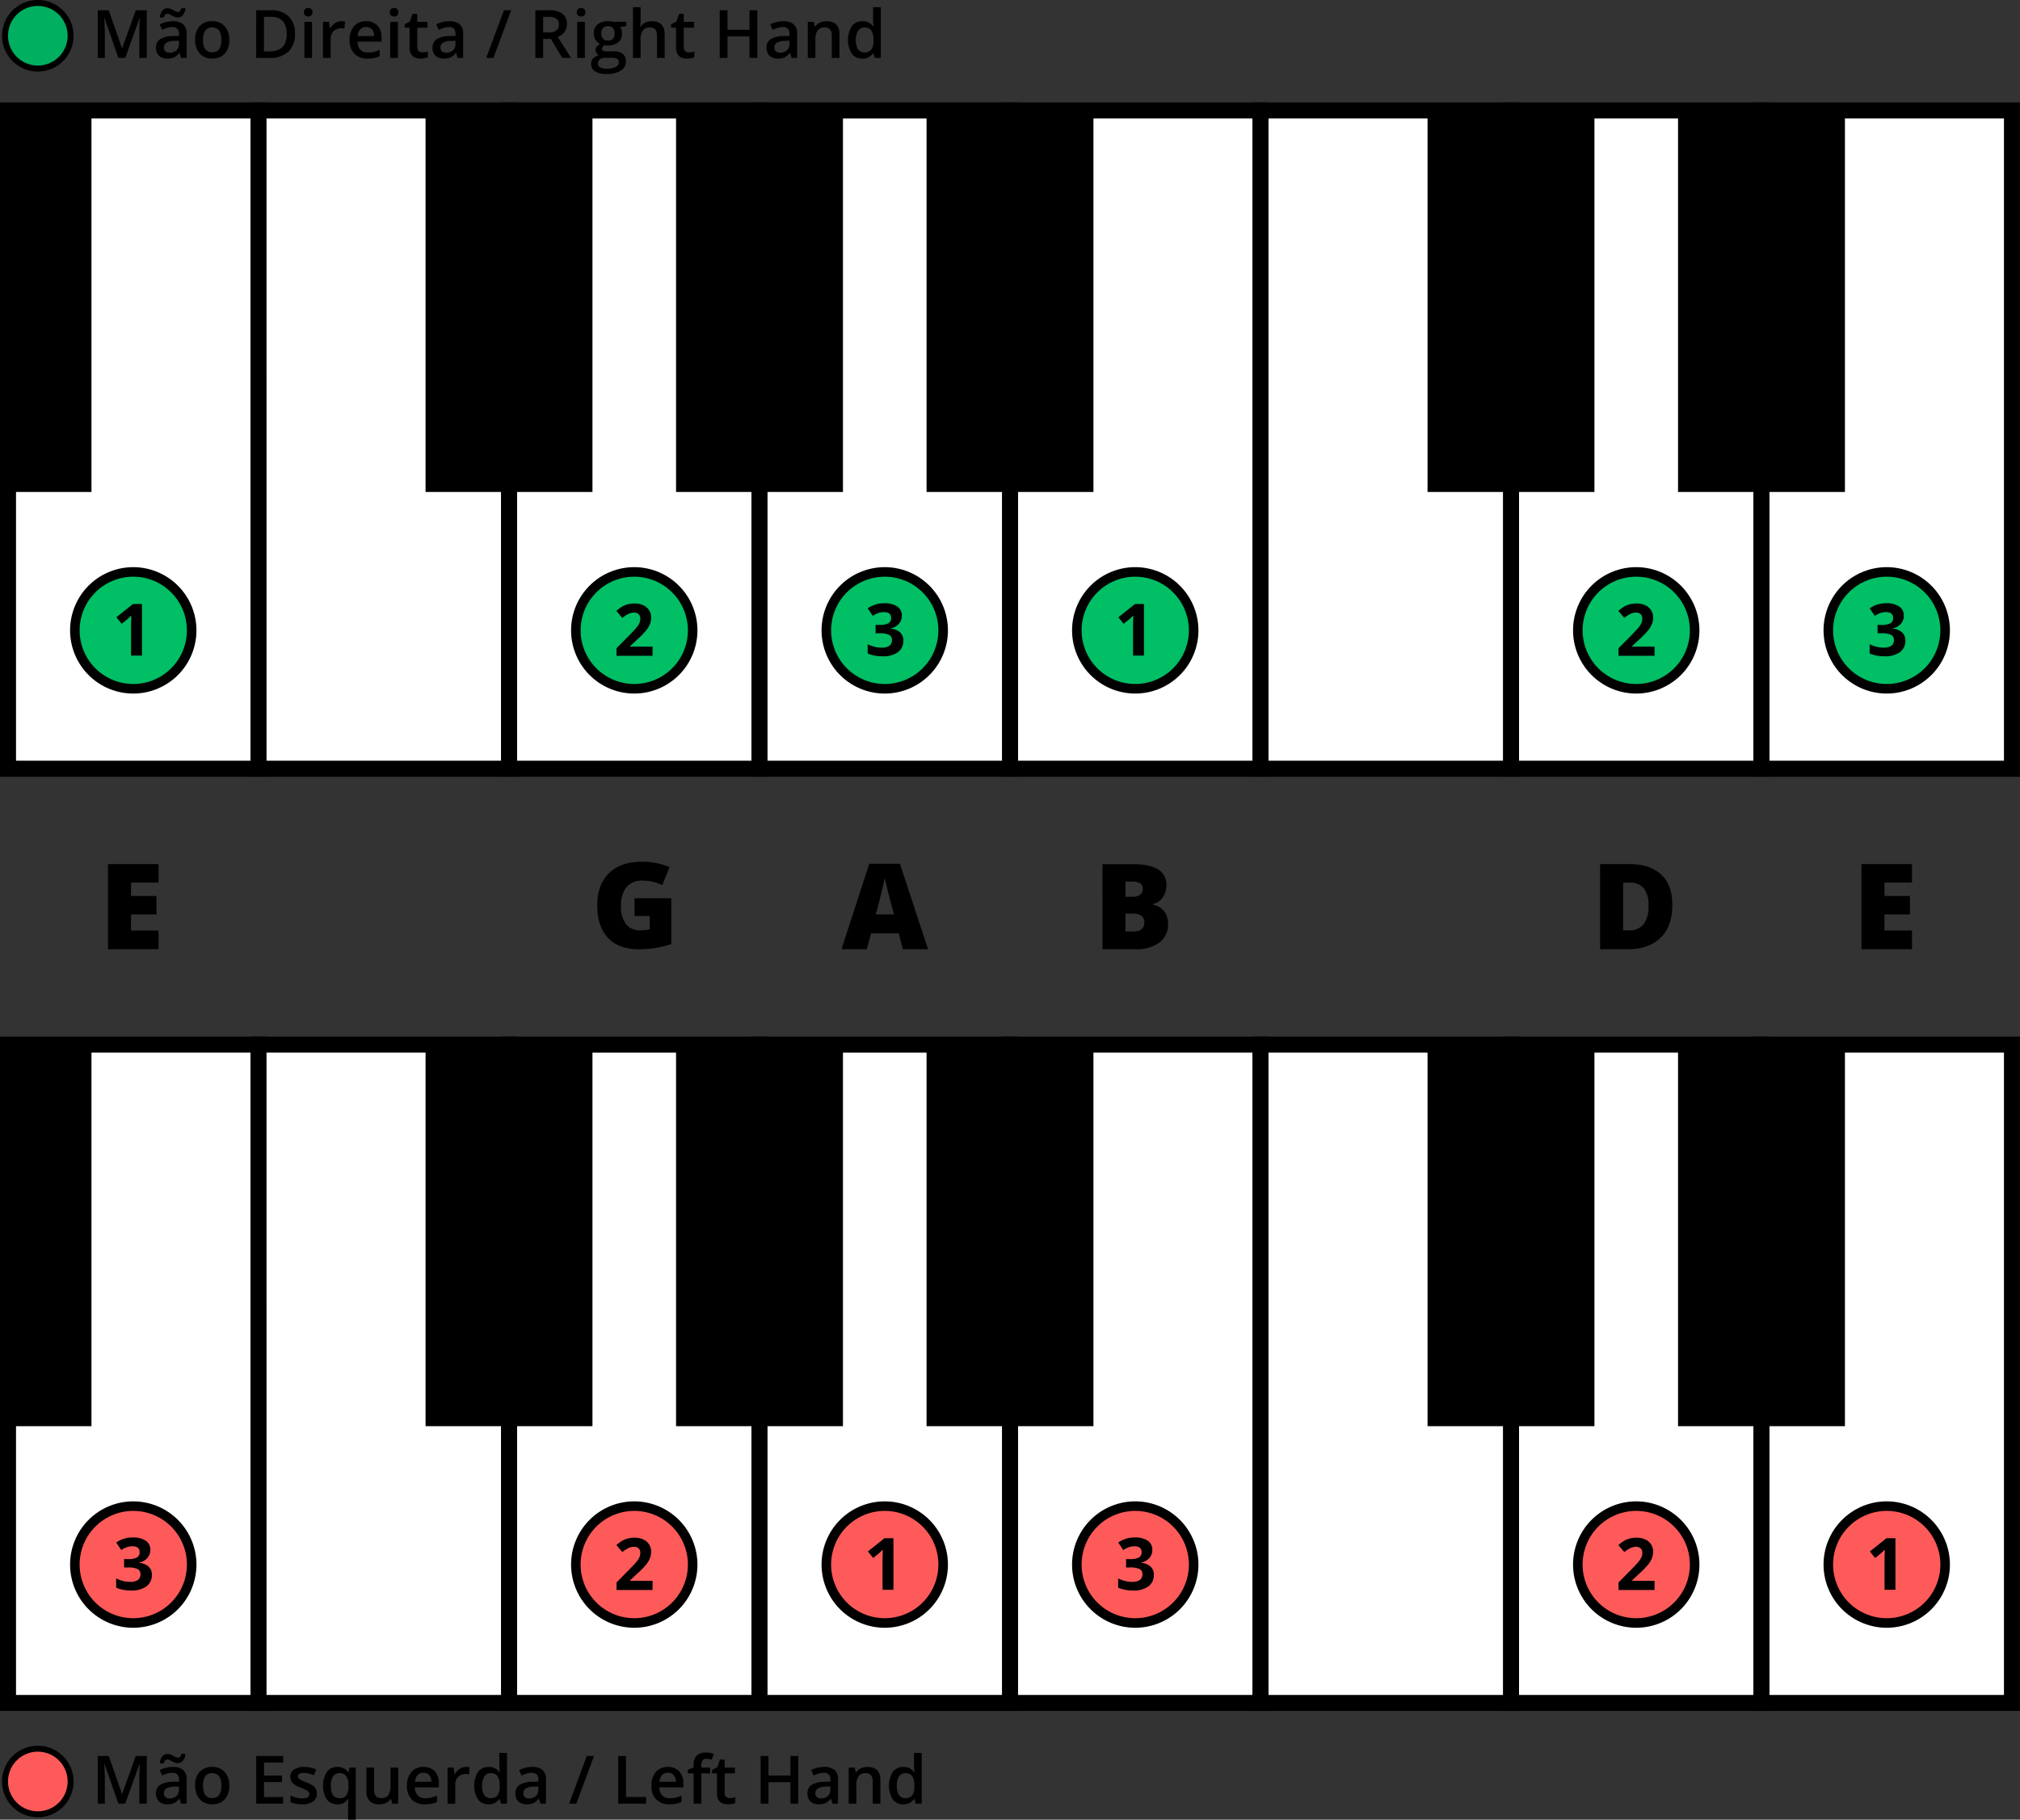 <svg xmlns="http://www.w3.org/2000/svg" width="580" height="522.376"><rect width="100%" height="100%" fill="#333333" stroke="none"/><g transform="translate(-1382.075 -264.322)"><circle cx="9.413" cy="9.413" r="9.413" fill="#ff5a5a" transform="translate(1383.521 766.318)"/><path d="M1392.934 767.174a8.557 8.557 0 1 1-8.557 8.557 8.557 8.557 0 0 1 8.557-8.557m0-1.711a10.268 10.268 0 1 0 10.269 10.268 10.279 10.279 0 0 0-10.269-10.268ZM1416.059 782.093l-3.968-11.428h-.075q.157 2.546.159 4.773v6.655h-2.031v-13.684h3.154l3.8 10.885h.056l3.912-10.885h3.164v13.684h-2.153v-6.767q0-1.02.051-2.658t.089-1.984h-.075l-4.108 11.409ZM1434.076 782.093l-.44-1.442h-.075a4.246 4.246 0 0 1-1.507 1.287 4.761 4.761 0 0 1-1.947.342 3.3 3.3 0 0 1-2.382-.824 3.08 3.08 0 0 1-.856-2.33 2.736 2.736 0 0 1 1.189-2.415 6.845 6.845 0 0 1 3.622-.889l1.787-.056v-.552a2.094 2.094 0 0 0-.464-1.484 1.89 1.89 0 0 0-1.436-.491 4.957 4.957 0 0 0-1.525.234 11.509 11.509 0 0 0-1.4.552l-.712-1.572a7.676 7.676 0 0 1 1.844-.67 8.466 8.466 0 0 1 1.891-.229 4.477 4.477 0 0 1 2.98.861 3.371 3.371 0 0 1 1.007 2.705v6.973Zm-1.049-11.615a1.939 1.939 0 0 1-.773-.164q-.378-.164-.743-.365a13.056 13.056 0 0 0-.711-.365 1.563 1.563 0 0 0-.665-.164q-.758 0-1.02 1.077h-1.142a3.329 3.329 0 0 1 .725-1.985 2.015 2.015 0 0 1 1.568-.683 1.989 1.989 0 0 1 .786.164 8.238 8.238 0 0 1 .749.365q.366.2.706.365a1.53 1.53 0 0 0 .661.164q.738 0 .992-1.077h1.17a3.4 3.4 0 0 1-.721 1.961 1.987 1.987 0 0 1-1.582.707Zm-2.227 10.117a2.722 2.722 0 0 0 1.922-.669 2.425 2.425 0 0 0 .726-1.876v-.9l-1.329.056a4.55 4.55 0 0 0-2.26.52 1.576 1.576 0 0 0-.706 1.418 1.379 1.379 0 0 0 .411 1.071 1.767 1.767 0 0 0 1.236.38ZM1447.9 776.9a5.651 5.651 0 0 1-1.3 3.959 4.66 4.66 0 0 1-3.622 1.423 4.965 4.965 0 0 1-2.564-.655 4.312 4.312 0 0 1-1.713-1.881 6.4 6.4 0 0 1-.6-2.846 5.613 5.613 0 0 1 1.292-3.931 4.681 4.681 0 0 1 3.64-1.413 4.563 4.563 0 0 1 3.557 1.446 5.589 5.589 0 0 1 1.31 3.898Zm-7.534 0q0 3.585 2.649 3.585 2.619 0 2.62-3.585 0-3.546-2.639-3.547a2.251 2.251 0 0 0-2.008.917 4.67 4.67 0 0 0-.623 2.63ZM1463.379 782.093h-7.74v-13.684h7.74v1.891h-5.5v3.725h5.157v1.875h-5.157v4.3h5.5ZM1473.057 779.145a2.71 2.71 0 0 1-1.1 2.325 5.291 5.291 0 0 1-3.164.81 7.464 7.464 0 0 1-3.322-.627v-1.9a8.161 8.161 0 0 0 3.4.842q2.03 0 2.031-1.226a.971.971 0 0 0-.225-.655 2.673 2.673 0 0 0-.739-.543 12.859 12.859 0 0 0-1.432-.636 6.616 6.616 0 0 1-2.42-1.385 2.564 2.564 0 0 1-.631-1.8 2.361 2.361 0 0 1 1.071-2.064 5.085 5.085 0 0 1 2.916-.735 8.259 8.259 0 0 1 3.454.74l-.712 1.656a7.678 7.678 0 0 0-2.817-.692q-1.74 0-1.741.992a1 1 0 0 0 .454.823 9.914 9.914 0 0 0 1.98.927 9.085 9.085 0 0 1 1.862.908 2.7 2.7 0 0 1 .861.95 2.75 2.75 0 0 1 .274 1.29ZM1478.907 782.28a3.58 3.58 0 0 1-3.005-1.409 7.657 7.657 0 0 1 .019-7.89 3.633 3.633 0 0 1 3.042-1.427 4.085 4.085 0 0 1 1.745.361 3.68 3.68 0 0 1 1.381 1.183h.075l.243-1.357h1.825V786.7h-2.209v-4.39c0-.275.012-.565.038-.87s.046-.54.065-.7H1482a3.392 3.392 0 0 1-3.093 1.54Zm.627-1.76a2.331 2.331 0 0 0 1.988-.8 4 4 0 0 0 .6-2.419v-.347a4.731 4.731 0 0 0-.623-2.76 2.328 2.328 0 0 0-2.007-.843 2.02 2.02 0 0 0-1.8.936 4.874 4.874 0 0 0-.618 2.686q.007 3.548 2.46 3.547ZM1494.677 782.093l-.309-1.357h-.112a3.129 3.129 0 0 1-1.307 1.132 4.353 4.353 0 0 1-1.932.412 3.791 3.791 0 0 1-2.807-.936 3.879 3.879 0 0 1-.927-2.836v-6.767h2.218v6.383a2.764 2.764 0 0 0 .487 1.783 1.856 1.856 0 0 0 1.526.6 2.424 2.424 0 0 0 2.034-.829 4.559 4.559 0 0 0 .652-2.775v-5.157h2.208v10.352ZM1504.064 782.28a5.007 5.007 0 0 1-3.777-1.409 5.345 5.345 0 0 1-1.361-3.879 5.863 5.863 0 0 1 1.264-3.987 4.362 4.362 0 0 1 3.472-1.451 4.266 4.266 0 0 1 3.238 1.245 4.757 4.757 0 0 1 1.189 3.425v1.189h-6.9a3.4 3.4 0 0 0 .814 2.317 2.837 2.837 0 0 0 2.162.809 7.948 7.948 0 0 0 1.708-.173 9.046 9.046 0 0 0 1.7-.576v1.788a6.759 6.759 0 0 1-1.628.543 10.008 10.008 0 0 1-1.881.159Zm-.4-9.06a2.208 2.208 0 0 0-1.681.665 3.167 3.167 0 0 0-.753 1.937h4.7a2.874 2.874 0 0 0-.618-1.942 2.114 2.114 0 0 0-1.65-.66ZM1515.838 771.554a5.317 5.317 0 0 1 1.095.094l-.215 2.049a4.2 4.2 0 0 0-.973-.112 2.821 2.821 0 0 0-2.14.861 3.117 3.117 0 0 0-.818 2.237v5.41h-2.2v-10.352h1.722l.29 1.825h.112a4.107 4.107 0 0 1 1.343-1.469 3.192 3.192 0 0 1 1.784-.543ZM1522.343 782.28a3.6 3.6 0 0 1-3.023-1.4 7.694 7.694 0 0 1 .013-7.9 3.643 3.643 0 0 1 3.047-1.418 3.57 3.57 0 0 1 3.108 1.507h.112a13.04 13.04 0 0 1-.159-1.76v-3.779h2.209v14.563h-1.722l-.384-1.357h-.1a3.519 3.519 0 0 1-3.101 1.544Zm.59-1.778a2.391 2.391 0 0 0 1.974-.763 4.02 4.02 0 0 0 .637-2.476v-.309a4.638 4.638 0 0 0-.637-2.779 2.362 2.362 0 0 0-1.993-.824 2.022 2.022 0 0 0-1.788.941 4.821 4.821 0 0 0-.627 2.681 4.687 4.687 0 0 0 .609 2.625 2.051 2.051 0 0 0 1.825.902ZM1537.271 782.093l-.44-1.442h-.075a4.237 4.237 0 0 1-1.507 1.287 4.76 4.76 0 0 1-1.946.342 3.3 3.3 0 0 1-2.383-.824 3.079 3.079 0 0 1-.856-2.33 2.736 2.736 0 0 1 1.189-2.415 6.85 6.85 0 0 1 3.622-.889l1.788-.056v-.552a2.093 2.093 0 0 0-.464-1.484 1.892 1.892 0 0 0-1.436-.491 4.968 4.968 0 0 0-1.526.234 11.619 11.619 0 0 0-1.4.552l-.711-1.572a7.661 7.661 0 0 1 1.844-.67 8.465 8.465 0 0 1 1.89-.229 4.48 4.48 0 0 1 2.981.861 3.371 3.371 0 0 1 1.006 2.705v6.973Zm-3.276-1.5a2.722 2.722 0 0 0 1.923-.669 2.425 2.425 0 0 0 .726-1.876v-.9l-1.329.056a4.555 4.555 0 0 0-2.261.52 1.576 1.576 0 0 0-.706 1.418 1.376 1.376 0 0 0 .412 1.071 1.766 1.766 0 0 0 1.235.382ZM1552.639 768.409l-5.091 13.684h-2.078l5.1-13.684ZM1559.584 782.093v-13.684h2.237v11.765h5.793v1.919ZM1574.259 782.28a5.005 5.005 0 0 1-3.777-1.409 5.345 5.345 0 0 1-1.361-3.879 5.867 5.867 0 0 1 1.263-3.987 4.365 4.365 0 0 1 3.473-1.451 4.266 4.266 0 0 1 3.238 1.245 4.761 4.761 0 0 1 1.189 3.425v1.189h-6.9a3.394 3.394 0 0 0 .814 2.317 2.836 2.836 0 0 0 2.162.809 7.932 7.932 0 0 0 1.707-.173 9.031 9.031 0 0 0 1.7-.576v1.788a6.783 6.783 0 0 1-1.629.543 9.989 9.989 0 0 1-1.879.159Zm-.4-9.06a2.207 2.207 0 0 0-1.681.665 3.162 3.162 0 0 0-.753 1.937h4.7a2.879 2.879 0 0 0-.618-1.942 2.114 2.114 0 0 0-1.65-.66ZM1585.977 773.407h-2.527v8.686h-2.209v-8.686h-1.7v-1.029l1.7-.674v-.674a3.763 3.763 0 0 1 .861-2.719 3.523 3.523 0 0 1 2.63-.884 7.02 7.02 0 0 1 2.284.383l-.581 1.666a5.089 5.089 0 0 0-1.553-.262 1.265 1.265 0 0 0-1.091.464 2.329 2.329 0 0 0-.341 1.389v.674h2.527ZM1591.592 780.5a5.366 5.366 0 0 0 1.61-.253v1.657a4.4 4.4 0 0 1-.941.266 6.455 6.455 0 0 1-1.193.108q-3.126 0-3.126-3.3V773.4h-1.413v-.973l1.516-.8.749-2.19h1.357v2.3h2.948v1.666h-2.948v5.541a1.557 1.557 0 0 0 .4 1.175 1.456 1.456 0 0 0 1.041.381ZM1611.275 782.093h-2.246v-6.168h-6.308v6.168h-2.237v-13.684h2.237v5.6h6.308v-5.6h2.246ZM1621.121 782.093l-.44-1.442h-.075a4.237 4.237 0 0 1-1.507 1.287 4.76 4.76 0 0 1-1.946.342 3.3 3.3 0 0 1-2.383-.824 3.079 3.079 0 0 1-.856-2.33 2.736 2.736 0 0 1 1.189-2.415 6.847 6.847 0 0 1 3.622-.889l1.788-.056v-.552a2.093 2.093 0 0 0-.464-1.484 1.891 1.891 0 0 0-1.436-.491 4.968 4.968 0 0 0-1.526.234 11.493 11.493 0 0 0-1.4.552l-.711-1.572a7.642 7.642 0 0 1 1.844-.67 8.464 8.464 0 0 1 1.89-.229 4.48 4.48 0 0 1 2.981.861 3.371 3.371 0 0 1 1.006 2.705v6.973Zm-3.276-1.5a2.724 2.724 0 0 0 1.923-.669 2.425 2.425 0 0 0 .726-1.876v-.9l-1.329.056a4.554 4.554 0 0 0-2.261.52 1.576 1.576 0 0 0-.706 1.418 1.376 1.376 0 0 0 .412 1.071 1.766 1.766 0 0 0 1.235.382ZM1634.87 782.093h-2.209v-6.365a2.78 2.78 0 0 0-.483-1.787 1.861 1.861 0 0 0-1.529-.59 2.434 2.434 0 0 0-2.041.824 4.55 4.55 0 0 0-.645 2.761v5.157h-2.2v-10.352h1.722l.309 1.357h.112a3.065 3.065 0 0 1 1.329-1.141 4.462 4.462 0 0 1 1.91-.4q3.725 0 3.725 3.791ZM1641.421 782.28a3.606 3.606 0 0 1-3.023-1.4 7.7 7.7 0 0 1 .014-7.9 3.64 3.64 0 0 1 3.047-1.418 3.567 3.567 0 0 1 3.107 1.507h.112a13.04 13.04 0 0 1-.159-1.76v-3.779h2.209v14.563h-1.722l-.384-1.357h-.1a3.519 3.519 0 0 1-3.101 1.544Zm.59-1.778a2.394 2.394 0 0 0 1.975-.763 4.02 4.02 0 0 0 .636-2.476v-.309a4.639 4.639 0 0 0-.636-2.779 2.364 2.364 0 0 0-1.994-.824 2.021 2.021 0 0 0-1.787.941 4.812 4.812 0 0 0-.627 2.681 4.688 4.688 0 0 0 .608 2.625 2.051 2.051 0 0 0 1.825.902Z"/><path fill="#fff" d="M1528.226 564.201h71.924v188.981h-71.924z"/><path d="M1602.453 755.484h-76.529V561.9h76.529Zm-71.925-4.6h67.32V566.5h-67.32Z"/><path fill="#fff" d="M1815.924 564.201h71.924v188.981h-71.924z"/><path d="M1890.15 755.484h-76.529V561.9h76.529Zm-71.924-4.6h67.32V566.5h-67.32Z"/><path fill="#fff" d="M1887.848 564.201h71.924v188.981h-71.924z"/><path d="M1962.075 755.484h-76.529V561.9h76.529Zm-71.925-4.6h67.32V566.5h-67.32Z"/><path fill="#fff" d="M1384.377 564.201h71.924v188.981h-71.924z"/><path d="M1458.6 755.484h-76.529V561.9h76.529Zm-71.925-4.6H1454V566.5h-67.32Z"/><path fill="#fff" d="M1456.301 564.201h71.924v188.981h-71.924z"/><path d="M1530.528 755.484H1454V561.9h76.529Zm-71.924-4.6h67.32V566.5H1458.6Z"/><path fill="#fff" d="M1672.075 564.201h71.924v188.981h-71.924z"/><path d="M1746.3 755.484h-76.529V561.9h76.529Zm-71.925-4.6h67.32V566.5h-67.32Z"/><path fill="#fff" d="M1600.15 564.201h71.924v188.981h-71.924z"/><path d="M1674.377 755.484h-76.529V561.9h76.529Zm-71.924-4.6h67.32V566.5h-67.32Z"/><path fill="#fff" d="M1743.999 564.201h71.924v188.981h-71.924z"/><path d="M1818.226 755.484H1741.7V561.9h76.529Zm-71.924-4.6h67.319V566.5H1746.3Z"/><path d="M1791.964 564.201h47.92v109.53h-47.92zM1863.888 564.201h47.92v109.53h-47.92zM1504.266 564.201h47.92v109.53h-47.92zM1576.191 564.201h47.92v109.53h-47.92zM1648.115 564.201h47.92v109.53h-47.92zM1384.377 564.201h23.96v109.53h-23.96z"/><circle cx="16.772" cy="16.772" r="16.772" fill="#ff5a5a" transform="translate(1907.038 696.685)"/><path d="M1923.81 698.054a15.4 15.4 0 1 1-15.4 15.4 15.4 15.4 0 0 1 15.4-15.4m0-2.738a18.141 18.141 0 1 0 18.141 18.141 18.162 18.162 0 0 0-18.141-18.141Z"/><path d="M1926.309 720.7h-3.129v-8.568l.03-1.408.051-1.539q-.78.779-1.084 1.023l-1.7 1.367-1.509-1.884 4.77-3.8h2.572Z"/><circle cx="16.772" cy="16.772" r="16.772" fill="#ff5a5a" transform="translate(1835.114 696.685)"/><path d="M1851.886 698.054a15.4 15.4 0 1 1-15.4 15.4 15.4 15.4 0 0 1 15.4-15.4m0-2.738a18.141 18.141 0 1 0 18.141 18.141 18.162 18.162 0 0 0-18.141-18.141Z"/><path d="M1857.146 720.766H1846.8v-2.177l3.717-3.758q1.65-1.691 2.157-2.344a5.216 5.216 0 0 0 .729-1.211 3.09 3.09 0 0 0 .223-1.154 1.683 1.683 0 0 0-.492-1.327 1.9 1.9 0 0 0-1.311-.435 3.774 3.774 0 0 0-1.671.394 8.621 8.621 0 0 0-1.691 1.124l-1.7-2.014a11.028 11.028 0 0 1 1.813-1.317 6.617 6.617 0 0 1 1.57-.593 8.013 8.013 0 0 1 1.9-.207 5.648 5.648 0 0 1 2.452.505 3.923 3.923 0 0 1 1.651 1.419 3.767 3.767 0 0 1 .587 2.086 5.106 5.106 0 0 1-.36 1.92 7.387 7.387 0 0 1-1.114 1.838 27.415 27.415 0 0 1-2.658 2.684l-1.9 1.793v.141h6.451Z"/><circle cx="16.772" cy="16.772" r="16.772" fill="#ff5a5a" transform="translate(1691.265 696.685)"/><path d="M1708.037 698.054a15.4 15.4 0 1 1-15.4 15.4 15.4 15.4 0 0 1 15.4-15.4m0-2.738a18.141 18.141 0 1 0 18.141 18.141 18.162 18.162 0 0 0-18.141-18.141Z"/><path d="M1712.941 709.205a3.484 3.484 0 0 1-.841 2.359 4.357 4.357 0 0 1-2.36 1.338v.06a4.719 4.719 0 0 1 2.714 1.089 3.05 3.05 0 0 1 .922 2.335 3.955 3.955 0 0 1-1.549 3.326 7.135 7.135 0 0 1-4.427 1.19 10.757 10.757 0 0 1-4.274-.8v-2.664a9.648 9.648 0 0 0 1.894.709 7.986 7.986 0 0 0 2.046.273 3.969 3.969 0 0 0 2.289-.527 1.931 1.931 0 0 0 .739-1.691 1.525 1.525 0 0 0-.85-1.478 6.286 6.286 0 0 0-2.714-.436h-1.125v-2.4h1.145a5.314 5.314 0 0 0 2.517-.452 1.625 1.625 0 0 0 .8-1.544q0-1.68-2.107-1.681a4.8 4.8 0 0 0-1.484.244 7.223 7.223 0 0 0-1.676.84l-1.448-2.157a8.05 8.05 0 0 1 4.831-1.459 6.232 6.232 0 0 1 3.631.932 2.992 2.992 0 0 1 1.327 2.594Z"/><circle cx="16.772" cy="16.772" r="16.772" fill="#ff5a5a" transform="translate(1619.34 696.685)"/><path d="M1636.113 698.054a15.4 15.4 0 1 1-15.4 15.4 15.4 15.4 0 0 1 15.4-15.4m0-2.738a18.141 18.141 0 1 0 18.141 18.141 18.161 18.161 0 0 0-18.141-18.141Z"/><path d="M1638.612 720.7h-3.13v-8.568l.03-1.408.051-1.539q-.78.779-1.084 1.023l-1.7 1.367-1.509-1.884 4.77-3.8h2.573Z"/><circle cx="16.772" cy="16.772" r="16.772" fill="#ff5a5a" transform="translate(1547.416 696.685)"/><path d="M1564.188 698.054a15.4 15.4 0 1 1-15.4 15.4 15.4 15.4 0 0 1 15.4-15.4m0-2.738a18.141 18.141 0 1 0 18.141 18.141 18.162 18.162 0 0 0-18.141-18.141Z"/><path d="M1569.448 720.766H1559.1v-2.177l3.717-3.758q1.652-1.691 2.157-2.344a5.145 5.145 0 0 0 .729-1.211 3.071 3.071 0 0 0 .223-1.154 1.686 1.686 0 0 0-.491-1.327 1.905 1.905 0 0 0-1.311-.435 3.775 3.775 0 0 0-1.672.394 8.65 8.65 0 0 0-1.691 1.124l-1.7-2.014a11.028 11.028 0 0 1 1.812-1.317 6.633 6.633 0 0 1 1.57-.593 8.016 8.016 0 0 1 1.9-.207 5.646 5.646 0 0 1 2.451.505 3.923 3.923 0 0 1 1.651 1.419 3.768 3.768 0 0 1 .588 2.086 5.107 5.107 0 0 1-.36 1.92 7.419 7.419 0 0 1-1.114 1.838 27.471 27.471 0 0 1-2.659 2.684l-1.9 1.793v.141h6.451Z"/><circle cx="16.772" cy="16.772" r="16.772" fill="#ff5a5a" transform="translate(1403.567 696.685)"/><path d="M1420.339 698.054a15.4 15.4 0 1 1-15.4 15.4 15.4 15.4 0 0 1 15.4-15.4m0-2.738a18.141 18.141 0 1 0 18.141 18.141 18.162 18.162 0 0 0-18.141-18.141Z"/><path d="M1425.243 709.205a3.479 3.479 0 0 1-.841 2.359 4.353 4.353 0 0 1-2.36 1.338v.06a4.722 4.722 0 0 1 2.715 1.089 3.054 3.054 0 0 1 .922 2.335 3.953 3.953 0 0 1-1.55 3.326 7.133 7.133 0 0 1-4.426 1.19 10.754 10.754 0 0 1-4.274-.8v-2.664a9.6 9.6 0 0 0 1.894.709 7.986 7.986 0 0 0 2.046.273 3.972 3.972 0 0 0 2.289-.527 1.933 1.933 0 0 0 .739-1.691 1.525 1.525 0 0 0-.851-1.478 6.283 6.283 0 0 0-2.714-.436h-1.125v-2.4h1.145a5.314 5.314 0 0 0 2.517-.452 1.624 1.624 0 0 0 .795-1.544q0-1.68-2.107-1.681a4.792 4.792 0 0 0-1.483.244 7.209 7.209 0 0 0-1.677.84l-1.448-2.157a8.052 8.052 0 0 1 4.831-1.459 6.23 6.23 0 0 1 3.631.932 2.99 2.99 0 0 1 1.332 2.594ZM1931.064 536.818h-14.507v-24.434h14.507v5.3h-7.906v3.844h7.321v5.3h-7.321v4.613h7.906ZM1862.256 524.083q0 6.117-3.368 9.426t-9.467 3.309h-7.906v-24.434h8.457q5.883 0 9.083 3.008t3.201 8.691Zm-6.852.234a7.765 7.765 0 0 0-1.329-4.981 4.913 4.913 0 0 0-4.036-1.621h-1.922V531.4h1.471a5.323 5.323 0 0 0 4.412-1.747 8.435 8.435 0 0 0 1.4-5.336ZM1698.628 512.384h8.523q4.98 0 7.4 1.478a5.017 5.017 0 0 1 2.416 4.6 5.822 5.822 0 0 1-1.053 3.51 4.7 4.7 0 0 1-2.775 1.872v.167a5.69 5.69 0 0 1 3.293 2.006 6.055 6.055 0 0 1 1.019 3.643 6.239 6.239 0 0 1-2.5 5.239 10.938 10.938 0 0 1-6.81 1.914h-9.509Zm6.6 9.376h1.989a3.6 3.6 0 0 0 2.2-.585 2.037 2.037 0 0 0 .778-1.738q0-2.057-3.109-2.056h-1.855Zm0 4.83v5.131h2.323q3.092 0 3.092-2.608a2.242 2.242 0 0 0-.827-1.871 3.808 3.808 0 0 0-2.4-.652ZM1641.319 536.818l-1.2-4.579h-7.938l-1.237 4.579h-7.254l7.972-24.535h8.808l8.073 24.535Zm-2.574-9.994-1.053-4.011q-.367-1.338-.894-3.46t-.694-3.042q-.15.852-.593 2.808t-1.964 7.7ZM1564.272 522.178h10.546v13.169a28.983 28.983 0 0 1-9.443 1.471q-5.649 0-8.733-3.276t-3.083-9.342q0-5.916 3.376-9.209t9.459-3.293a20.986 20.986 0 0 1 4.354.435 18.312 18.312 0 0 1 3.568 1.1l-2.089 5.181a12.921 12.921 0 0 0-5.8-1.3 5.516 5.516 0 0 0-4.471 1.88 8.137 8.137 0 0 0-1.579 5.374 8.233 8.233 0 0 0 1.429 5.222 4.952 4.952 0 0 0 4.119 1.8 12.121 12.121 0 0 0 2.708-.284v-3.827h-4.362ZM1427.593 536.818h-14.507v-24.434h14.507v5.3h-7.906v3.844h7.321v5.3h-7.321v4.613h7.906Z"/><circle cx="9.413" cy="9.413" r="9.413" fill="#00af5f" transform="translate(1383.521 265.178)"/><path d="M1392.934 266.033a8.558 8.558 0 1 1-8.557 8.557 8.557 8.557 0 0 1 8.557-8.557m0-1.711a10.269 10.269 0 1 0 10.266 10.268 10.279 10.279 0 0 0-10.269-10.268ZM1416.059 280.952l-3.968-11.428h-.075q.157 2.547.159 4.774v6.654h-2.031v-13.683h3.154l3.8 10.885h.056l3.912-10.885h3.164v13.683h-2.153v-6.767q0-1.02.051-2.658t.089-1.984h-.075l-4.108 11.409ZM1434.076 280.952l-.44-1.441h-.075a4.256 4.256 0 0 1-1.507 1.287 4.763 4.763 0 0 1-1.947.341 3.3 3.3 0 0 1-2.382-.823 3.082 3.082 0 0 1-.856-2.331 2.733 2.733 0 0 1 1.189-2.414 6.853 6.853 0 0 1 3.622-.89l1.787-.056v-.552a2.091 2.091 0 0 0-.464-1.483 1.887 1.887 0 0 0-1.436-.492 4.957 4.957 0 0 0-1.525.234 11.679 11.679 0 0 0-1.4.552l-.712-1.572a7.674 7.674 0 0 1 1.844-.669 8.466 8.466 0 0 1 1.891-.229 4.471 4.471 0 0 1 2.98.861 3.369 3.369 0 0 1 1.007 2.7v6.973Zm-1.049-11.615a1.938 1.938 0 0 1-.773-.164c-.252-.109-.5-.23-.743-.365s-.481-.256-.711-.365a1.561 1.561 0 0 0-.665-.163q-.758 0-1.02 1.076h-1.142a3.324 3.324 0 0 1 .725-1.984 2.015 2.015 0 0 1 1.568-.683 1.988 1.988 0 0 1 .786.163 8.23 8.23 0 0 1 .749.365c.244.135.479.256.706.365a1.529 1.529 0 0 0 .661.164q.738 0 .992-1.076h1.17a3.4 3.4 0 0 1-.721 1.961 1.99 1.99 0 0 1-1.582.706Zm-2.227 10.118a2.722 2.722 0 0 0 1.922-.67 2.422 2.422 0 0 0 .726-1.876v-.9l-1.329.057a4.54 4.54 0 0 0-2.26.519 1.578 1.578 0 0 0-.706 1.418 1.382 1.382 0 0 0 .411 1.072 1.772 1.772 0 0 0 1.236.38ZM1447.9 275.758a5.654 5.654 0 0 1-1.3 3.959 4.663 4.663 0 0 1-3.622 1.422 4.956 4.956 0 0 1-2.564-.655 4.3 4.3 0 0 1-1.713-1.881 6.4 6.4 0 0 1-.6-2.845 5.611 5.611 0 0 1 1.292-3.931 4.681 4.681 0 0 1 3.64-1.413 4.563 4.563 0 0 1 3.557 1.446 5.587 5.587 0 0 1 1.31 3.898Zm-7.534 0q0 3.585 2.649 3.584 2.619 0 2.62-3.584 0-3.547-2.639-3.547a2.249 2.249 0 0 0-2.008.917 4.666 4.666 0 0 0-.623 2.63ZM1466.768 273.979a6.821 6.821 0 0 1-1.882 5.181 7.559 7.559 0 0 1-5.419 1.792h-3.828v-13.683h4.231a7 7 0 0 1 5.082 1.759 6.579 6.579 0 0 1 1.816 4.951Zm-2.359.075q0-4.912-4.6-4.913h-1.938v9.93h1.591q4.947 0 4.947-5.017ZM1469.341 267.858a1.213 1.213 0 0 1 .323-.907 1.258 1.258 0 0 1 .922-.319 1.233 1.233 0 0 1 .9.319 1.217 1.217 0 0 1 .323.907 1.2 1.2 0 0 1-.323.885 1.223 1.223 0 0 1-.9.323 1.248 1.248 0 0 1-.922-.323 1.192 1.192 0 0 1-.323-.885Zm2.331 13.094h-2.2V270.6h2.2ZM1480.067 270.414a5.328 5.328 0 0 1 1.095.093l-.215 2.05a4.158 4.158 0 0 0-.973-.112 2.816 2.816 0 0 0-2.14.861 3.114 3.114 0 0 0-.818 2.236v5.41h-2.2V270.6h1.722l.29 1.825h.112a4.089 4.089 0 0 1 1.342-1.47 3.205 3.205 0 0 1 1.785-.541ZM1487.6 281.139a5.01 5.01 0 0 1-3.777-1.408 5.348 5.348 0 0 1-1.361-3.88 5.866 5.866 0 0 1 1.264-3.987 4.361 4.361 0 0 1 3.472-1.45 4.269 4.269 0 0 1 3.238 1.244 4.76 4.76 0 0 1 1.189 3.426v1.188h-6.9a3.4 3.4 0 0 0 .814 2.317 2.837 2.837 0 0 0 2.162.809 7.946 7.946 0 0 0 1.708-.173 8.966 8.966 0 0 0 1.7-.575v1.787a6.762 6.762 0 0 1-1.628.543 9.927 9.927 0 0 1-1.881.159Zm-.4-9.059a2.211 2.211 0 0 0-1.681.664 3.168 3.168 0 0 0-.753 1.937h4.7a2.874 2.874 0 0 0-.618-1.942 2.113 2.113 0 0 0-1.648-.659ZM1493.994 267.858a1.216 1.216 0 0 1 .322-.907 1.26 1.26 0 0 1 .923-.319 1.23 1.23 0 0 1 .9.319 1.217 1.217 0 0 1 .324.907 1.2 1.2 0 0 1-.324.885 1.22 1.22 0 0 1-.9.323 1.25 1.25 0 0 1-.923-.323 1.2 1.2 0 0 1-.322-.885Zm2.33 13.094h-2.2V270.6h2.2ZM1503.325 279.361a5.344 5.344 0 0 0 1.61-.253v1.657a4.484 4.484 0 0 1-.942.267 6.527 6.527 0 0 1-1.192.107q-3.128 0-3.126-3.294v-5.578h-1.413v-.974l1.516-.8.749-2.19h1.357v2.3h2.948v1.666h-2.948v5.54a1.555 1.555 0 0 0 .4 1.175 1.449 1.449 0 0 0 1.041.377ZM1513.48 280.952l-.44-1.441h-.075a4.248 4.248 0 0 1-1.507 1.287 4.763 4.763 0 0 1-1.947.341 3.3 3.3 0 0 1-2.382-.823 3.082 3.082 0 0 1-.856-2.331 2.733 2.733 0 0 1 1.189-2.414 6.856 6.856 0 0 1 3.622-.89l1.787-.056v-.552a2.091 2.091 0 0 0-.464-1.483 1.885 1.885 0 0 0-1.436-.492 4.966 4.966 0 0 0-1.525.234 11.663 11.663 0 0 0-1.4.552l-.711-1.572a7.64 7.64 0 0 1 1.844-.669 8.457 8.457 0 0 1 1.89-.229 4.47 4.47 0 0 1 2.98.861 3.366 3.366 0 0 1 1.007 2.7v6.973Zm-3.276-1.5a2.726 2.726 0 0 0 1.923-.67 2.422 2.422 0 0 0 .726-1.876v-.9l-1.329.057a4.542 4.542 0 0 0-2.261.519 1.579 1.579 0 0 0-.706 1.418 1.379 1.379 0 0 0 .412 1.072 1.769 1.769 0 0 0 1.231.383ZM1528.848 267.269l-5.092 13.683h-2.077l5.1-13.683ZM1538.029 275.486v5.466h-2.237v-13.683h3.866a6.354 6.354 0 0 1 3.921.992 3.564 3.564 0 0 1 1.273 3 3.745 3.745 0 0 1-2.658 3.641l3.865 6.055h-2.545l-3.276-5.466Zm0-1.853h1.554a3.549 3.549 0 0 0 2.265-.58 2.106 2.106 0 0 0 .7-1.722 1.854 1.854 0 0 0-.758-1.666 4.16 4.16 0 0 0-2.284-.506h-1.479ZM1547.679 267.858a1.216 1.216 0 0 1 .322-.907 1.26 1.26 0 0 1 .922-.319 1.232 1.232 0 0 1 .9.319 1.217 1.217 0 0 1 .323.907 1.2 1.2 0 0 1-.323.885 1.221 1.221 0 0 1-.9.323 1.249 1.249 0 0 1-.922-.323 1.2 1.2 0 0 1-.322-.885Zm2.33 13.094h-2.2V270.6h2.2ZM1561.9 270.6v1.207l-1.769.328a2.873 2.873 0 0 1 .4.805 3.176 3.176 0 0 1 .159 1.01 3.1 3.1 0 0 1-1.1 2.518 4.622 4.622 0 0 1-3.042.917 4.832 4.832 0 0 1-.9-.075 1.241 1.241 0 0 0-.711 1.03.57.57 0 0 0 .332.533 2.866 2.866 0 0 0 1.222.178h1.806a4.023 4.023 0 0 1 2.6.73 2.572 2.572 0 0 1 .889 2.106 3.062 3.062 0 0 1-1.451 2.714 7.635 7.635 0 0 1-4.193.955 5.781 5.781 0 0 1-3.229-.749 2.419 2.419 0 0 1-1.113-2.134 2.269 2.269 0 0 1 .6-1.605 3.225 3.225 0 0 1 1.69-.9 1.649 1.649 0 0 1-.726-.6 1.523 1.523 0 0 1-.285-.875 1.5 1.5 0 0 1 .328-.983 3.749 3.749 0 0 1 .973-.8 2.879 2.879 0 0 1-1.306-1.128 3.316 3.316 0 0 1-.5-1.83 3.28 3.28 0 0 1 1.061-2.611 4.468 4.468 0 0 1 3.029-.926 7.465 7.465 0 0 1 .921.06 5.86 5.86 0 0 1 .726.127Zm-8.133 11.961a1.209 1.209 0 0 0 .641 1.1 3.522 3.522 0 0 0 1.8.384 5.447 5.447 0 0 0 2.677-.515 1.545 1.545 0 0 0 .879-1.367 1.026 1.026 0 0 0-.482-.959 3.875 3.875 0 0 0-1.792-.285h-1.666a2.345 2.345 0 0 0-1.5.444 1.459 1.459 0 0 0-.562 1.199Zm.945-8.611a2.083 2.083 0 0 0 .5 1.5 1.891 1.891 0 0 0 1.437.524q1.909 0 1.909-2.04a2.317 2.317 0 0 0-.473-1.559 1.8 1.8 0 0 0-1.436-.547 1.853 1.853 0 0 0-1.447.543 2.282 2.282 0 0 0-.495 1.58ZM1572.921 280.952h-2.209v-6.364a2.782 2.782 0 0 0-.483-1.788 1.861 1.861 0 0 0-1.529-.589 2.432 2.432 0 0 0-2.037.828 4.568 4.568 0 0 0-.65 2.775v5.138h-2.2v-14.563h2.2v3.7a17.229 17.229 0 0 1-.112 1.9h.141a3.054 3.054 0 0 1 1.248-1.161 4.039 4.039 0 0 1 1.868-.411q3.762 0 3.763 3.79ZM1579.837 279.361a5.343 5.343 0 0 0 1.61-.253v1.657a4.471 4.471 0 0 1-.941.267 6.546 6.546 0 0 1-1.193.107q-3.126 0-3.126-3.294v-5.578h-1.413v-.974l1.516-.8.749-2.19h1.357v2.3h2.948v1.666h-2.944v5.54a1.555 1.555 0 0 0 .4 1.175 1.451 1.451 0 0 0 1.037.377ZM1599.52 280.952h-2.246v-6.168h-6.309v6.168h-2.237v-13.683h2.237v5.6h6.309v-5.6h2.246ZM1609.366 280.952l-.44-1.441h-.075a4.248 4.248 0 0 1-1.507 1.287 4.763 4.763 0 0 1-1.947.341 3.3 3.3 0 0 1-2.382-.823 3.082 3.082 0 0 1-.856-2.331 2.733 2.733 0 0 1 1.189-2.414 6.856 6.856 0 0 1 3.622-.89l1.787-.056v-.552a2.09 2.09 0 0 0-.464-1.483 1.885 1.885 0 0 0-1.436-.492 4.966 4.966 0 0 0-1.525.234 11.663 11.663 0 0 0-1.4.552l-.711-1.572a7.648 7.648 0 0 1 1.843-.669 8.473 8.473 0 0 1 1.891-.229 4.47 4.47 0 0 1 2.98.861 3.369 3.369 0 0 1 1.007 2.7v6.973Zm-3.276-1.5a2.726 2.726 0 0 0 1.923-.67 2.422 2.422 0 0 0 .726-1.876v-.9l-1.329.057a4.541 4.541 0 0 0-2.261.519 1.578 1.578 0 0 0-.706 1.418 1.379 1.379 0 0 0 .412 1.072 1.769 1.769 0 0 0 1.235.383ZM1623.115 280.952h-2.209v-6.364a2.782 2.782 0 0 0-.483-1.788 1.863 1.863 0 0 0-1.53-.589 2.433 2.433 0 0 0-2.04.823 4.552 4.552 0 0 0-.646 2.761v5.157h-2.2V270.6h1.722l.309 1.357h.112a3.055 3.055 0 0 1 1.329-1.142 4.457 4.457 0 0 1 1.91-.4q3.723 0 3.725 3.79ZM1629.666 281.139a3.6 3.6 0 0 1-3.023-1.4 7.693 7.693 0 0 1 .013-7.9 3.64 3.64 0 0 1 3.047-1.418 3.572 3.572 0 0 1 3.108 1.506h.112a13.029 13.029 0 0 1-.159-1.759v-3.772h2.209v14.563h-1.722l-.384-1.357h-.1a3.517 3.517 0 0 1-3.101 1.537Zm.59-1.778a2.391 2.391 0 0 0 1.974-.763 4.014 4.014 0 0 0 .637-2.475v-.309a4.642 4.642 0 0 0-.637-2.78 2.361 2.361 0 0 0-1.993-.823 2.021 2.021 0 0 0-1.788.94 4.822 4.822 0 0 0-.627 2.682 4.689 4.689 0 0 0 .609 2.625 2.052 2.052 0 0 0 1.825.903Z"/><path fill="#fff" d="M1528.226 296.02h71.924v188.981h-71.924z"/><path d="M1602.453 487.3h-76.529V293.718h76.529Zm-71.925-4.6h67.32V298.322h-67.32Z"/><path fill="#fff" d="M1815.924 296.02h71.924v188.981h-71.924z"/><path d="M1890.15 487.3h-76.529V293.718h76.529Zm-71.924-4.6h67.32V298.322h-67.32Z"/><path fill="#fff" d="M1887.848 296.02h71.924v188.981h-71.924z"/><path d="M1962.075 487.3h-76.529V293.718h76.529Zm-71.925-4.6h67.32V298.322h-67.32Z"/><path fill="#fff" d="M1384.377 296.02h71.924v188.981h-71.924z"/><path d="M1458.6 487.3h-76.529V293.718h76.529Zm-71.925-4.6H1454V298.322h-67.32Z"/><path fill="#fff" d="M1456.301 296.02h71.924v188.981h-71.924z"/><path d="M1530.528 487.3H1454V293.718h76.529Zm-71.924-4.6h67.32V298.322H1458.6Z"/><path fill="#fff" d="M1672.075 296.02h71.924v188.981h-71.924z"/><path d="M1746.3 487.3h-76.529V293.718h76.529Zm-71.925-4.6h67.32V298.322h-67.32Z"/><path fill="#fff" d="M1600.15 296.02h71.924v188.981h-71.924z"/><path d="M1674.377 487.3h-76.529V293.718h76.529Zm-71.924-4.6h67.32V298.322h-67.32Z"/><path fill="#fff" d="M1743.999 296.02h71.924v188.981h-71.924z"/><path d="M1818.226 487.3H1741.7V293.718h76.529Zm-71.924-4.6h67.319V298.322H1746.3Z"/><path d="M1791.964 296.02h47.92v109.53h-47.92zM1863.888 296.02h47.92v109.53h-47.92zM1504.266 296.02h47.92v109.53h-47.92zM1576.191 296.02h47.92v109.53h-47.92zM1648.115 296.02h47.92v109.53h-47.92zM1384.377 296.02h23.96v109.53h-23.96z"/><circle cx="16.772" cy="16.772" r="16.772" fill="#00bf64" transform="translate(1907.038 428.504)"/><path d="M1923.81 429.873a15.4 15.4 0 1 1-15.4 15.4 15.4 15.4 0 0 1 15.4-15.4m0-2.738a18.141 18.141 0 1 0 18.141 18.141 18.162 18.162 0 0 0-18.141-18.141Z"/><path d="M1928.714 441.025a3.484 3.484 0 0 1-.841 2.36 4.365 4.365 0 0 1-2.36 1.337v.06a4.719 4.719 0 0 1 2.715 1.089 3.052 3.052 0 0 1 .922 2.334 3.958 3.958 0 0 1-1.55 3.328 7.146 7.146 0 0 1-4.426 1.19 10.735 10.735 0 0 1-4.274-.8v-2.663a9.655 9.655 0 0 0 1.894.709 7.987 7.987 0 0 0 2.046.273 3.972 3.972 0 0 0 2.289-.527 1.931 1.931 0 0 0 .739-1.691 1.526 1.526 0 0 0-.851-1.478 6.281 6.281 0 0 0-2.714-.436h-1.124v-2.4h1.144a5.327 5.327 0 0 0 2.517-.451 1.628 1.628 0 0 0 .8-1.545q0-1.68-2.107-1.681a4.818 4.818 0 0 0-1.483.243 7.239 7.239 0 0 0-1.677.841l-1.448-2.158a8.05 8.05 0 0 1 4.831-1.458 6.237 6.237 0 0 1 3.631.932 2.987 2.987 0 0 1 1.327 2.592Z"/><circle cx="16.772" cy="16.772" r="16.772" fill="#00bf64" transform="translate(1835.114 428.504)"/><path d="M1851.886 429.873a15.4 15.4 0 1 1-15.4 15.4 15.4 15.4 0 0 1 15.4-15.4m0-2.738a18.141 18.141 0 1 0 18.141 18.141 18.162 18.162 0 0 0-18.141-18.141Z"/><path d="M1857.146 452.586H1846.8v-2.178l3.717-3.757q1.65-1.691 2.157-2.345a5.182 5.182 0 0 0 .73-1.21 3.1 3.1 0 0 0 .222-1.155 1.682 1.682 0 0 0-.491-1.326 1.9 1.9 0 0 0-1.311-.436 3.761 3.761 0 0 0-1.671.4 8.609 8.609 0 0 0-1.692 1.124l-1.7-2.015a11.008 11.008 0 0 1 1.813-1.317 6.688 6.688 0 0 1 1.57-.593 8.058 8.058 0 0 1 1.9-.207 5.64 5.64 0 0 1 2.451.506 3.911 3.911 0 0 1 1.652 1.418 3.772 3.772 0 0 1 .586 2.087 5.1 5.1 0 0 1-.359 1.919 7.369 7.369 0 0 1-1.114 1.838 27.12 27.12 0 0 1-2.659 2.684l-1.9 1.793v.142h6.452Z"/><circle cx="16.772" cy="16.772" r="16.772" fill="#00bf64" transform="translate(1691.265 428.504)"/><path d="M1708.037 429.873a15.4 15.4 0 1 1-15.4 15.4 15.4 15.4 0 0 1 15.4-15.4m0-2.738a18.141 18.141 0 1 0 18.141 18.141 18.162 18.162 0 0 0-18.141-18.141Z"/><path d="M1710.536 452.52h-3.13v-8.568l.031-1.408.05-1.539q-.78.778-1.083 1.023l-1.7 1.367-1.509-1.884 4.77-3.8h2.573Z"/><circle cx="16.772" cy="16.772" r="16.772" fill="#00bf64" transform="translate(1619.34 428.504)"/><path d="M1636.113 429.873a15.4 15.4 0 1 1-15.4 15.4 15.4 15.4 0 0 1 15.4-15.4m0-2.738a18.141 18.141 0 1 0 18.141 18.141 18.161 18.161 0 0 0-18.141-18.141Z"/><path d="M1641.016 441.025a3.488 3.488 0 0 1-.84 2.36 4.373 4.373 0 0 1-2.36 1.337v.06a4.719 4.719 0 0 1 2.714 1.089 3.048 3.048 0 0 1 .922 2.334 3.958 3.958 0 0 1-1.55 3.328 7.141 7.141 0 0 1-4.425 1.19 10.74 10.74 0 0 1-4.275-.8v-2.663a9.678 9.678 0 0 0 1.894.709 7.989 7.989 0 0 0 2.047.273 3.976 3.976 0 0 0 2.289-.527 1.933 1.933 0 0 0 .738-1.691 1.526 1.526 0 0 0-.85-1.478 6.286 6.286 0 0 0-2.715-.436h-1.124v-2.4h1.145a5.327 5.327 0 0 0 2.517-.451 1.63 1.63 0 0 0 .8-1.545q0-1.68-2.107-1.681a4.82 4.82 0 0 0-1.484.243 7.216 7.216 0 0 0-1.676.841l-1.449-2.158a8.051 8.051 0 0 1 4.832-1.458 6.234 6.234 0 0 1 3.63.932 2.987 2.987 0 0 1 1.327 2.592Z"/><circle cx="16.772" cy="16.772" r="16.772" fill="#00bf64" transform="translate(1547.416 428.504)"/><path d="M1564.188 429.873a15.4 15.4 0 1 1-15.4 15.4 15.4 15.4 0 0 1 15.4-15.4m0-2.738a18.141 18.141 0 1 0 18.141 18.141 18.162 18.162 0 0 0-18.141-18.141Z"/><path d="M1569.448 452.586H1559.1v-2.178l3.717-3.757q1.65-1.691 2.157-2.345a5.174 5.174 0 0 0 .729-1.21 3.1 3.1 0 0 0 .223-1.155 1.682 1.682 0 0 0-.491-1.326 1.9 1.9 0 0 0-1.312-.436 3.761 3.761 0 0 0-1.671.4 8.576 8.576 0 0 0-1.691 1.124l-1.7-2.015a11.091 11.091 0 0 1 1.813-1.317 6.7 6.7 0 0 1 1.57-.593 8.067 8.067 0 0 1 1.9-.207 5.647 5.647 0 0 1 2.451.506 3.914 3.914 0 0 1 1.651 1.418 3.772 3.772 0 0 1 .587 2.087 5.1 5.1 0 0 1-.359 1.919 7.375 7.375 0 0 1-1.115 1.838 27.2 27.2 0 0 1-2.658 2.684l-1.9 1.793v.142h6.451Z"/><circle cx="16.772" cy="16.772" r="16.772" fill="#00bf64" transform="translate(1403.567 428.504)"/><path d="M1420.339 429.873a15.4 15.4 0 1 1-15.4 15.4 15.4 15.4 0 0 1 15.4-15.4m0-2.738a18.141 18.141 0 1 0 18.141 18.141 18.162 18.162 0 0 0-18.141-18.141Z"/><path d="M1422.838 452.52h-3.129v-8.568l.03-1.408.051-1.539q-.78.778-1.084 1.023l-1.7 1.367-1.509-1.884 4.77-3.8h2.572Z"/></g></svg>